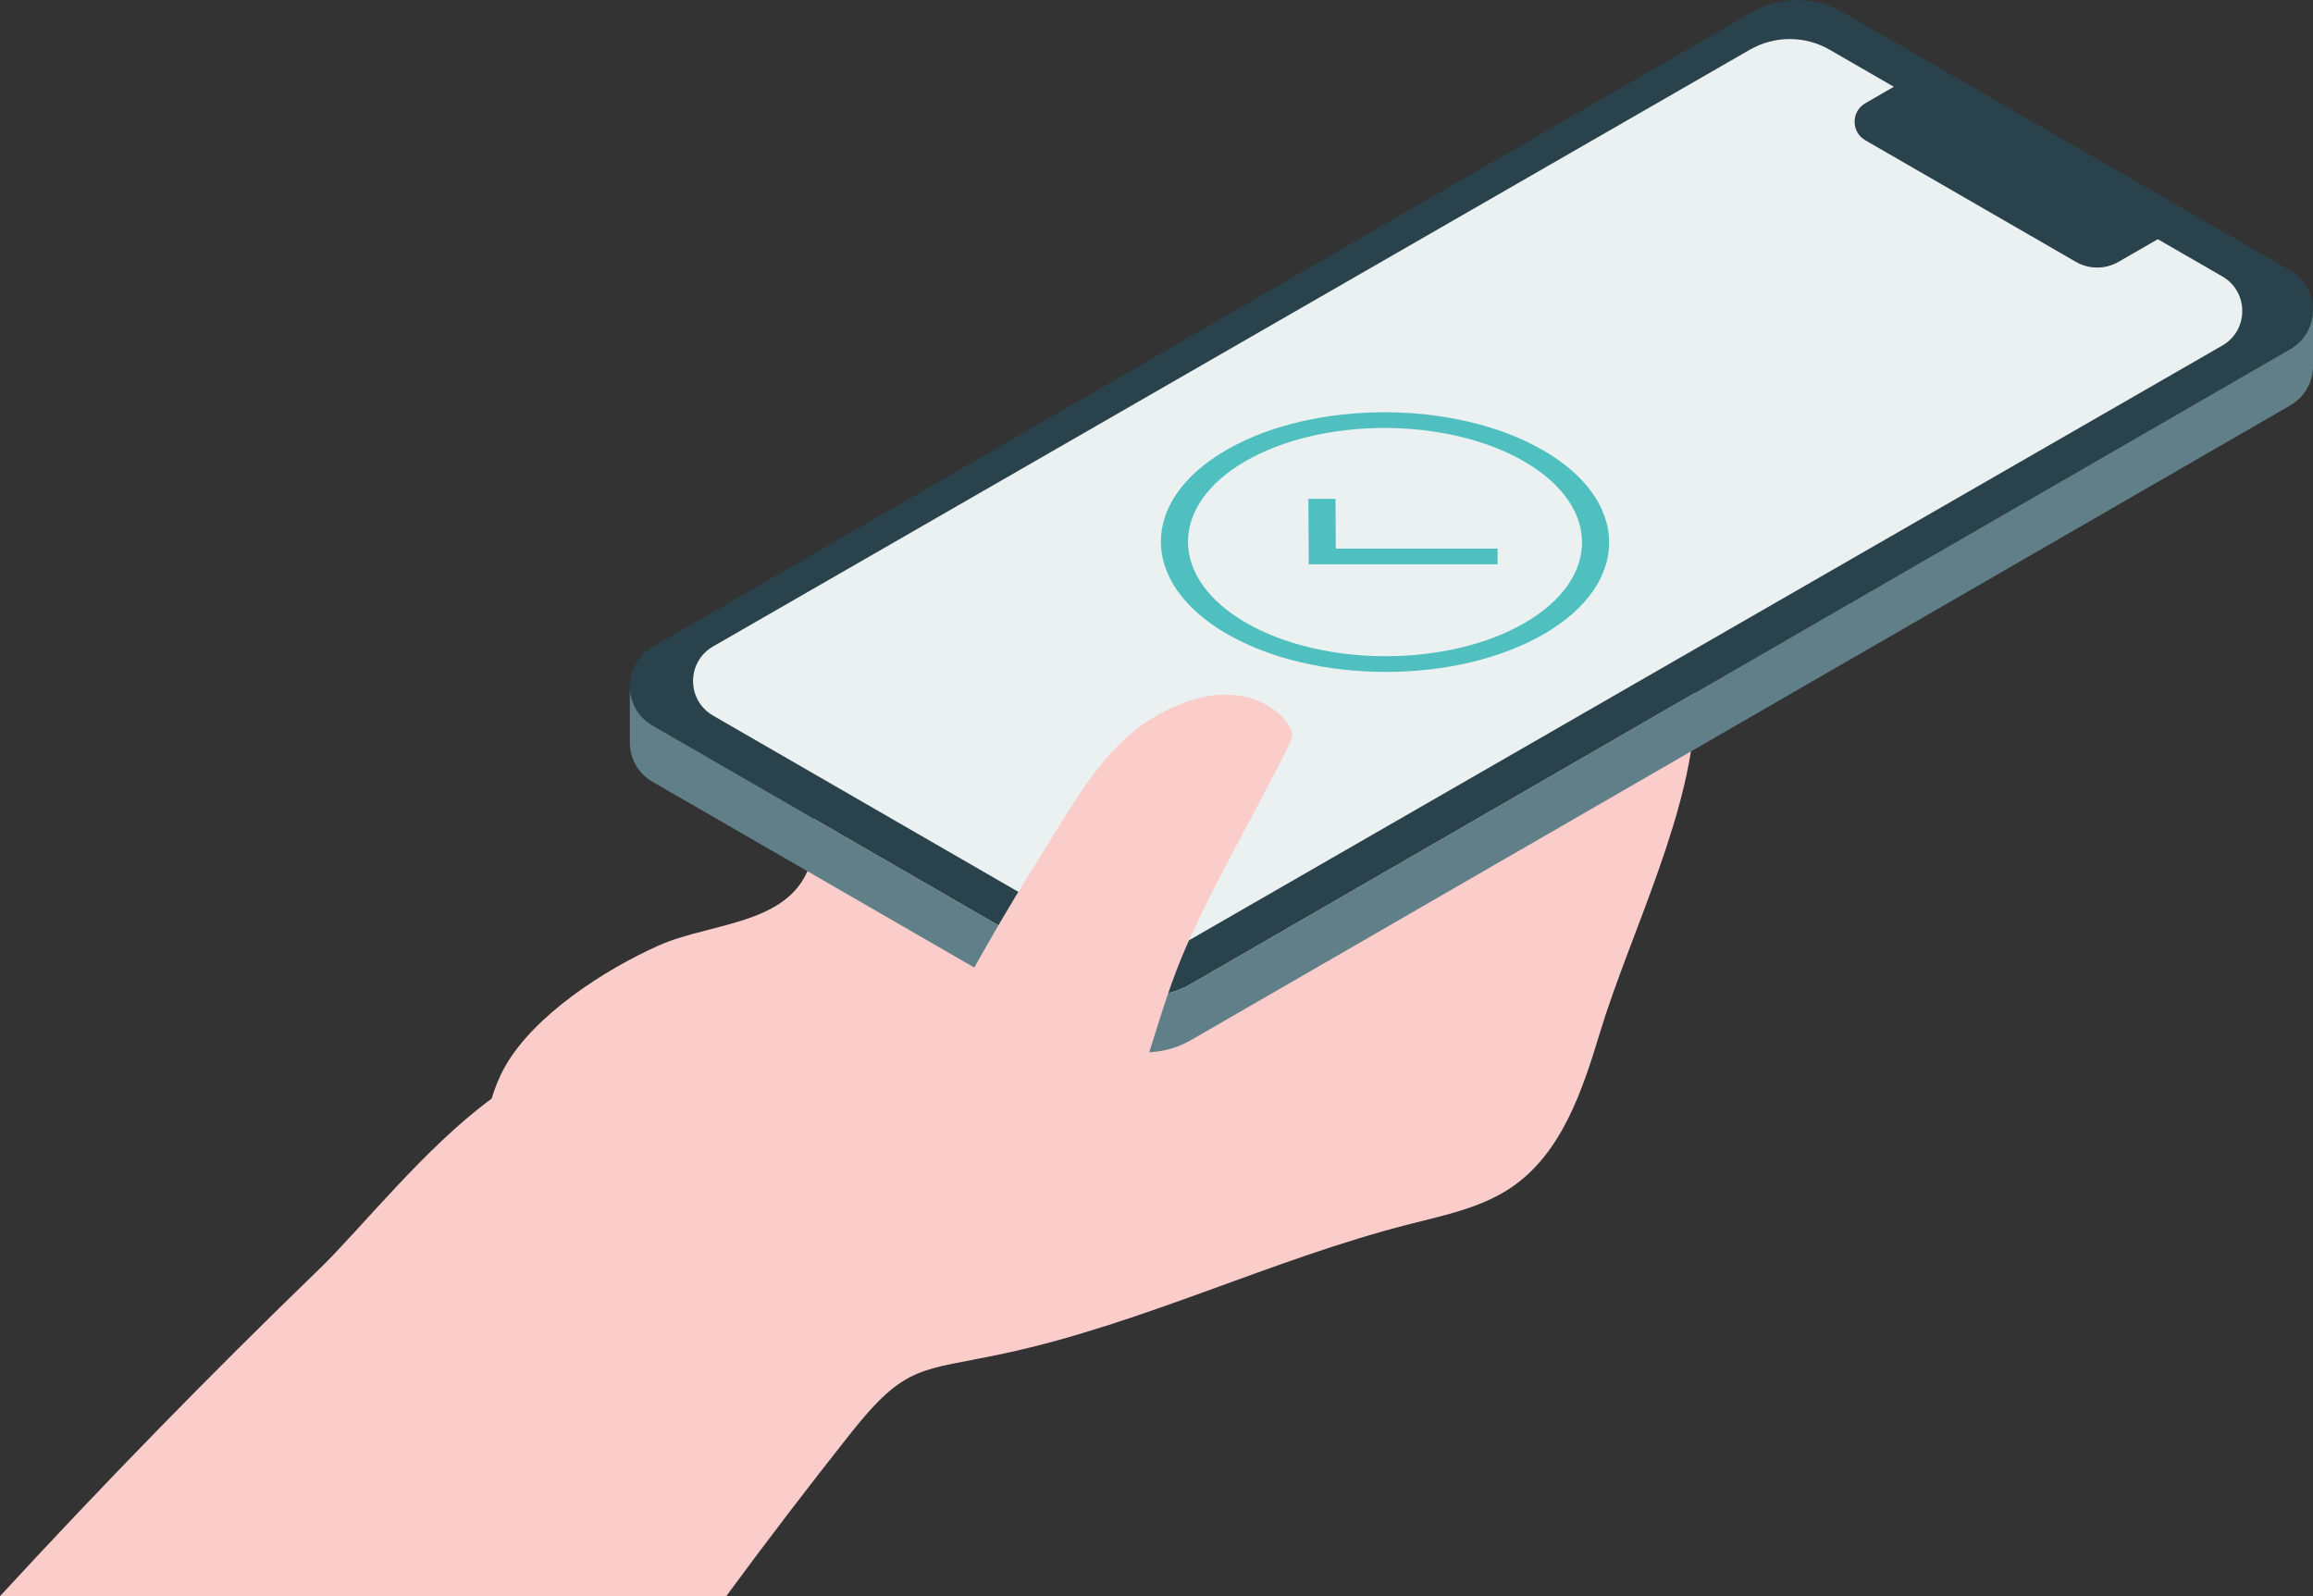 <?xml version="1.0" encoding="UTF-8"?><svg id="_レイヤー_2" xmlns="http://www.w3.org/2000/svg" width="1125.63" height="776.76" viewBox="0 0 1125.63 776.76"><rect x="0" y="0" width="1125.63" height="776.76" fill="#333333" stroke="none"/><g id="_レイヤー_2-2"><path d="m797.78,282.66h0c-46.79-48.19-129.43-76.06-182.2-44.84-3.19,1.89-6.02,4.4-8.01,7.54-11.85,18.66,10.92,41.44,30.35,55.26-16.75,13.76-43.98,6.48-67.43.16-21.87-5.9-45.47-10.37-64.34-2.13-18.88,8.24-29.07,34.09-14.91,52.8-14.44,6.3-32.53,1.49-49.37-1.14s-36.3-1.69-44.08,11.77c-7.89,13.67.26,33.02-1.61,49.4-4.47,39.26-47.81,36.2-75.75,48.7-26.31,11.77-60.31,33.78-74.51,58.62-2.84,4.96-5,10.29-6.66,15.85-32.69,23.96-63.44,63.16-83.91,82.96-53.3,51.54-105.09,104.63-155.34,159.15h353.42c19.57-26.6,39.64-52.83,60.13-78.74,27.49-34.76,34.42-30.58,75.55-39.45,67.58-14.58,130.15-45.89,197.05-62.9,17.15-4.36,35.01-8,49.61-18,24.27-16.64,34.33-46.98,42.85-75.15,14.6-48.23,46.27-109.83,46.27-160.44.68-21-11.05-42.9-27.1-59.42Z" style="fill:#facdcb; stroke-width:0px;"/><g id="_素材"><path d="m579.56,478.83l535.01-308.89c14.74-8.51,14.74-29.79,0-38.3L896.82,5.93c-13.68-7.9-30.54-7.9-44.23,0L317.58,314.82c-14.74,8.51-14.74,29.79,0,38.3l217.75,125.72c13.68,7.9,30.54,7.9,44.23,0Z" style="fill:#2a424b; stroke-width:0px;"/><path d="m1114.57,169.94l-535.01,308.89c-13.68,7.9-30.54,7.9-44.23,0l-217.75-125.72c-7.4-4.27-11.08-11.75-11.06-19.23v27.44c0,7.44,3.69,14.88,11.06,19.14l217.75,125.72c13.68,7.9,30.54,7.9,44.23,0l535.01-308.89c7.37-4.25,11.05-11.69,11.06-19.14v-27.44c.02,7.47-3.66,14.96-11.06,19.23h0Z" style="fill:#617f88; stroke-width:0px;"/><path d="m576.93,458.57l504.58-290.42c12.94-7.47,12.94-26.15,0-33.62l-191.12-110.34c-12.01-6.93-26.81-6.93-38.82,0l-504.58,290.42c-12.94,7.47-12.94,26.15,0,33.62l191.12,110.34c12.01,6.93,26.81,6.93,38.82,0h0Z" style="fill:#ebf1f1; stroke-width:0px;"/><path d="m1031.02,127.41l22.03-12.72c6.94-4.01,6.94-14.02,0-18.02l-102.45-59.15c-6.44-3.72-14.37-3.72-20.81,0l-22.03,12.72c-6.94,4-6.94,14.02,0,18.02l102.45,59.15c6.44,3.72,14.37,3.72,20.81,0Z" style="fill:#2a424b; stroke-width:0px;"/><polygon points="728.79 266.98 728.84 274.63 636.91 274.63 636.72 242.78 649.93 242.78 650.06 266.98 728.79 266.98" style="fill:#4fbfc0; stroke-width:0px;"/><path d="m750.94,219.11c42.69,24.65,42.91,64.75.5,89.39-42.41,24.65-111.64,24.65-154.33,0-42.69-24.64-42.91-64.75-.5-89.39,42.41-24.65,111.64-24.65,154.33,0Zm-144.52,83.98c37.52,21.66,98.38,21.67,135.66,0,37.28-21.66,37.08-56.92-.44-78.58s-98.39-21.66-135.67,0c-37.28,21.66-37.07,56.92.45,78.58" style="fill:#4fbfc0; stroke-width:0px;"/><path d="m541.06,365.98c7.27-7.85,15.58-14.69,25.68-19.82,9.77-4.97,20.56-8.49,31.51-8.09s22.1,5.16,28.45,14.1c1.07,1.51,2.02,3.19,2.11,5.04.09,1.93-.77,3.76-1.63,5.5-16.08,32.74-34.93,64.1-49.7,97.48-7.38,16.67-12.44,33.62-17.89,50.94-1.63,5.17-4.42,9.89-5.96,15.06-2.34,7.87-1.62,16.31-3.7,24.29-2.95,11.31-9.45,21.99-16.59,31.48-17.71,23.53-42.41,42.57-64.72,42.17-7.18-.13-13.79-2.24-20-5-36.74-16.31-11.87-76.85,8.71-116.84,15.3-29.75,32-58.79,49.88-87.06,10.74-16.99,20.53-34.81,33.86-49.22v-.03Z" style="fill:#facdcb; stroke-width:0px;"/></g></g></svg>